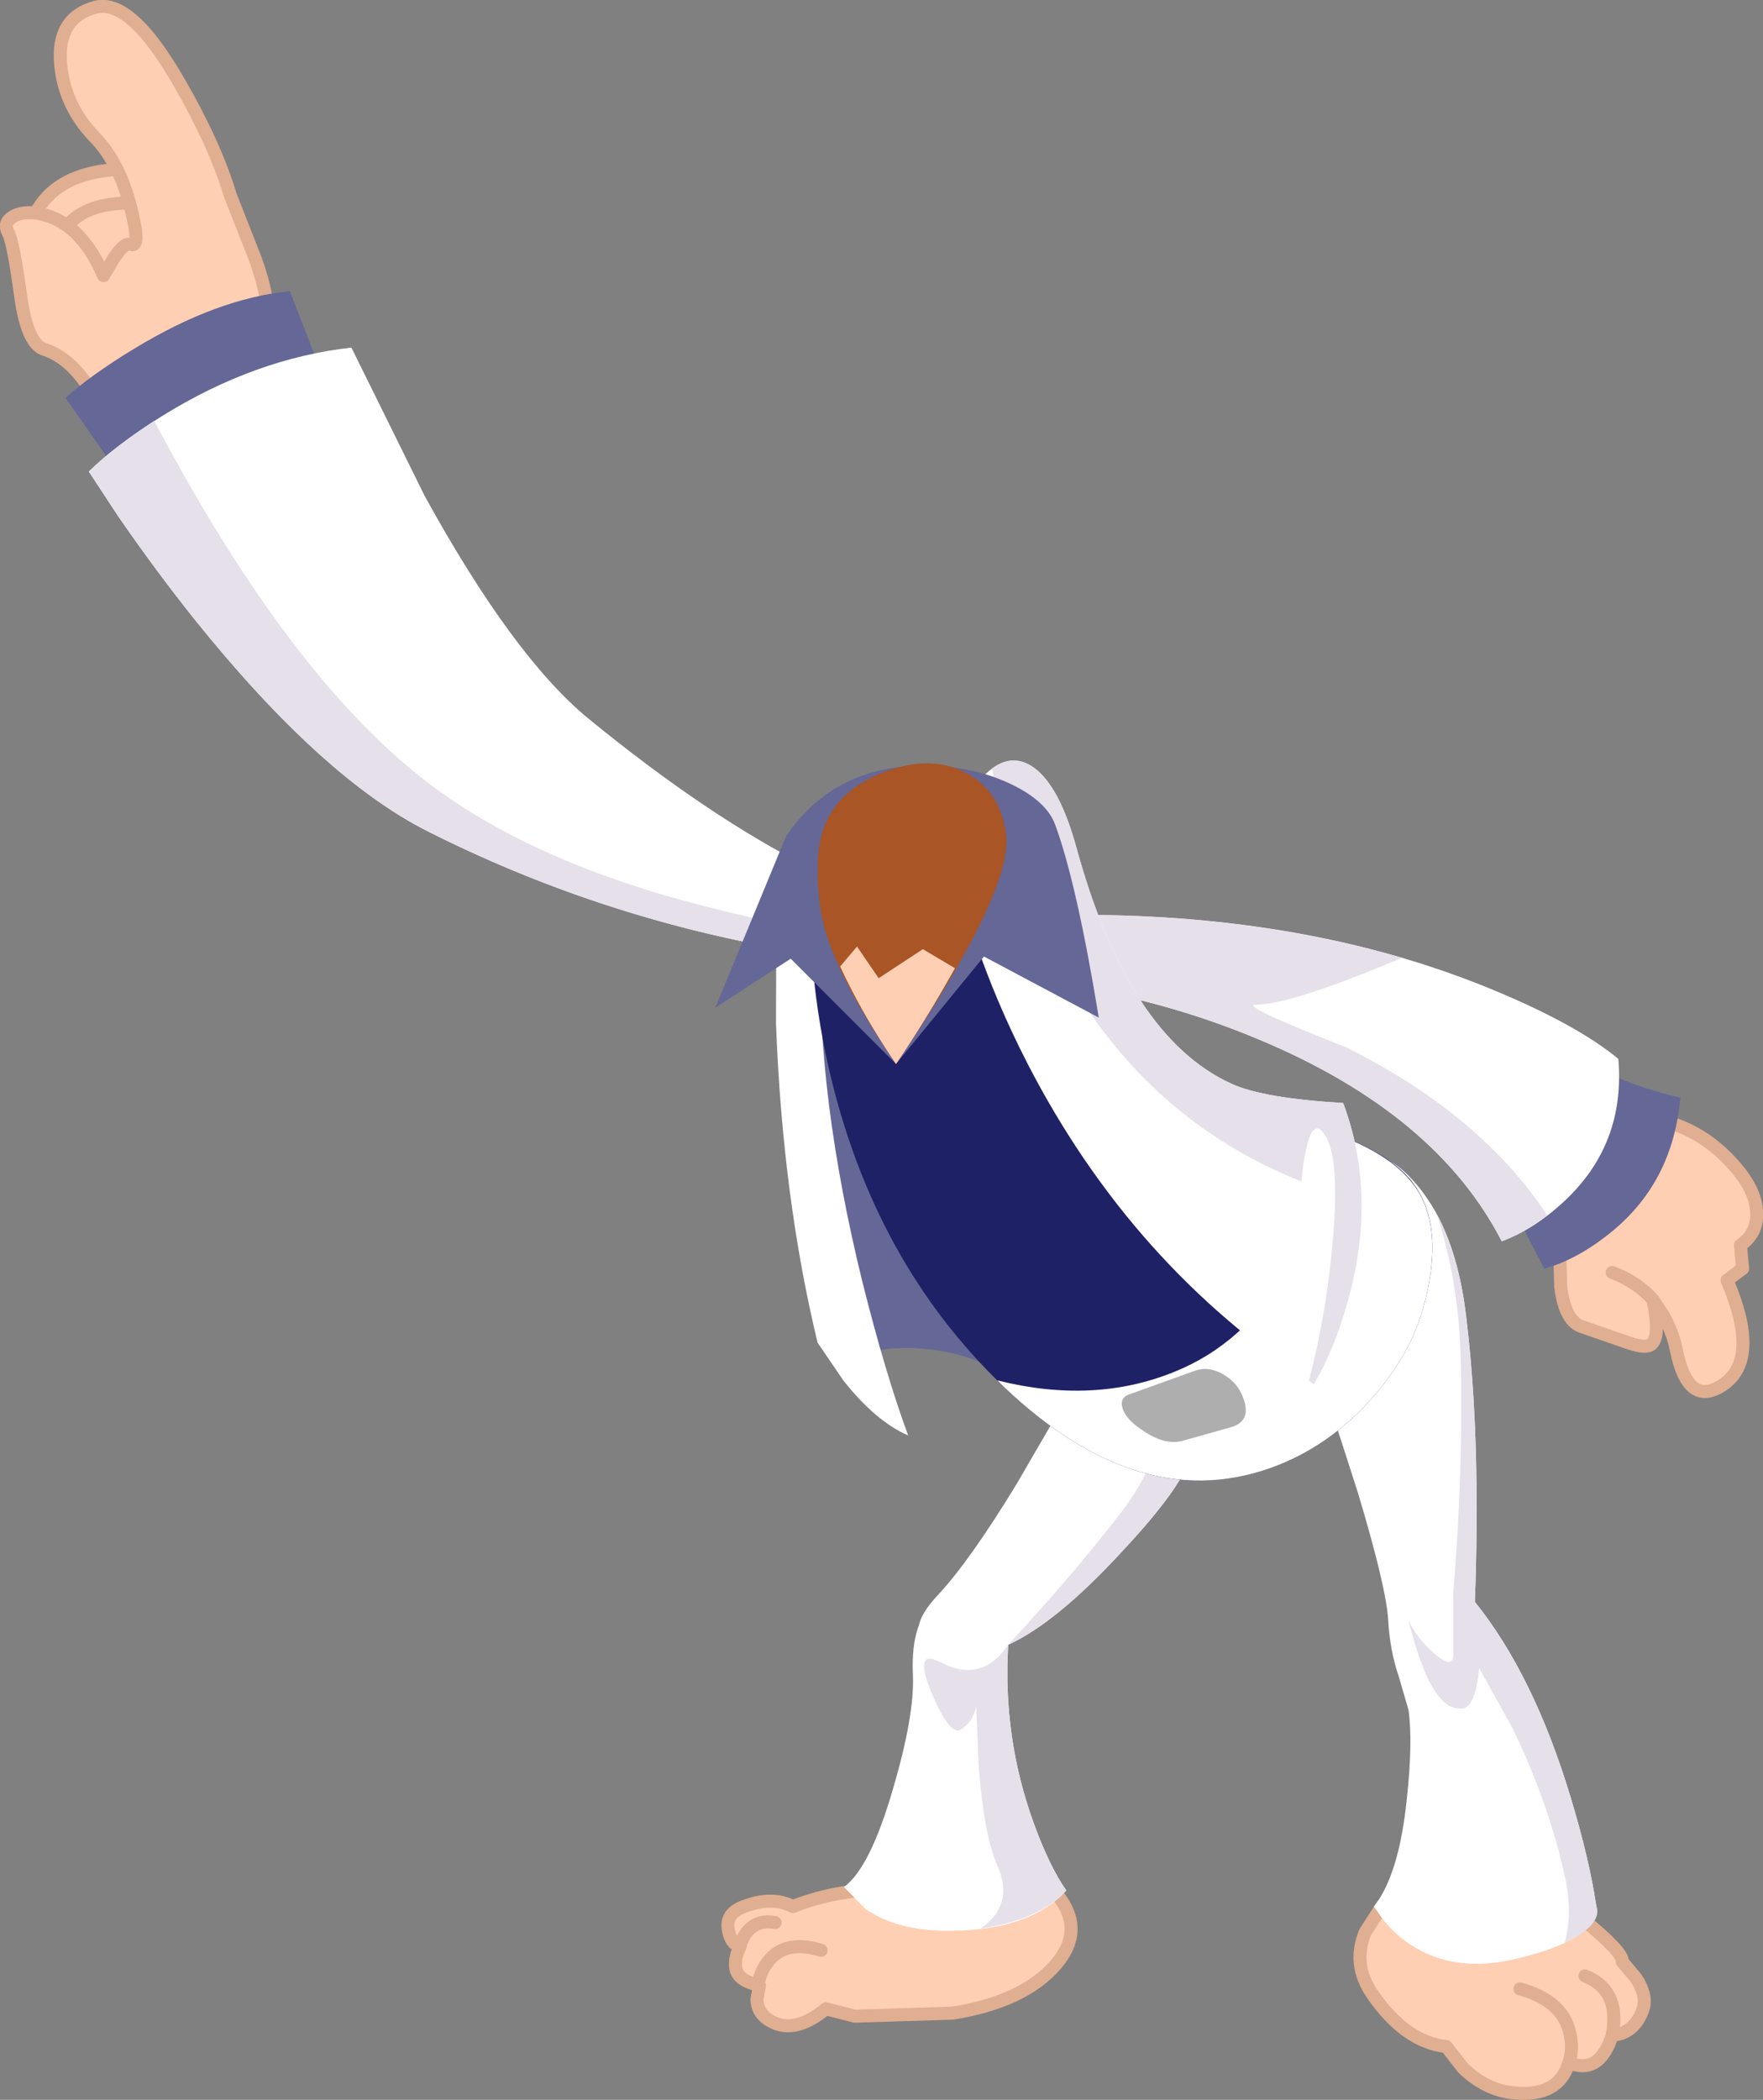 <?xml version="1.0" encoding="UTF-8" standalone="no"?>
<svg xmlns:xlink="http://www.w3.org/1999/xlink" height="242.25px" width="203.45px" xmlns="http://www.w3.org/2000/svg">
  <rect width="100%" height="100%" fill="#808080" stroke="none"/>
  <g transform="matrix(1.0, 0.0, 0.0, 1.0, 86.7, 92.0)">
    <path d="M34.85 126.05 Q38.85 130.45 35.05 134.75 31.35 138.95 23.25 140.25 L11.95 140.6 8.6 139.75 Q5.1 142.65 2.4 141.25 0.7 140.4 0.65 138.65 L0.95 137.05 Q-1.4 136.55 -1.75 135.25 -1.95 134.45 -1.65 133.4 L-1.3 132.55 Q-2.4 132.25 -2.65 130.6 -3.0 128.75 -0.85 127.95 2.4 126.7 4.8 127.95 9.05 126.25 14.35 125.95 16.5 125.7 24.15 123.55 31.45 122.3 34.85 126.05" fill="#ffcfb3" fill-rule="evenodd" stroke="none"/>
    <path d="M34.85 126.05 Q31.45 122.3 24.15 123.55 16.5 125.7 14.35 125.95 9.05 126.25 4.8 127.95 2.4 126.7 -0.85 127.95 -3.0 128.75 -2.65 130.6 -2.4 132.25 -1.3 132.55 L-1.65 133.4 Q-1.95 134.45 -1.75 135.25 -1.4 136.55 0.95 137.05 L0.65 138.65 Q0.7 140.4 2.4 141.25 5.1 142.65 8.6 139.75 L11.95 140.6 23.25 140.25 Q31.35 138.95 35.05 134.75 38.85 130.45 34.85 126.05 Z" fill="none" stroke="#e0ae90" stroke-linecap="round" stroke-linejoin="round" stroke-width="1.5"/>
    <path d="M0.75 137.3 Q0.9 135.7 1.85 134.4 3.85 131.7 8.05 133.0 L0.75 137.3" fill="#ffcfb3" fill-rule="evenodd" stroke="none"/>
    <path d="M0.75 137.3 Q0.9 135.7 1.85 134.4 3.85 131.7 8.05 133.0" fill="none" stroke="#e0ae90" stroke-linecap="round" stroke-linejoin="round" stroke-width="1.5"/>
    <path d="M-1.3 132.55 Q-1.1 131.7 -0.55 130.95 0.65 129.4 2.75 129.8 L-1.3 132.55" fill="#ffcfb3" fill-rule="evenodd" stroke="none"/>
    <path d="M-1.3 132.55 Q-1.1 131.7 -0.55 130.95 0.65 129.4 2.75 129.8" fill="none" stroke="#e0ae90" stroke-linecap="round" stroke-linejoin="round" stroke-width="1.5"/>
    <path d="M20.05 94.3 L21.85 93.5 Q24.15 92.95 26.6 94.1 30.45 95.9 29.65 97.75 29.0 108.45 32.6 118.35 34.4 123.3 36.35 126.1 32.1 130.75 22.7 130.75 16.85 130.75 13.2 128.25 L10.7 125.7 Q13.75 123.45 16.4 114.2 18.85 105.85 18.65 101.2 18.5 97.9 19.25 95.75 L20.05 94.3" fill="#ffffff" fill-rule="evenodd" stroke="none"/>
    <path d="M20.7 103.05 Q18.7 98.1 21.9 99.8 26.6 102.25 29.65 97.75 29.0 108.45 32.6 118.35 34.4 123.3 36.35 126.1 33.2 129.5 26.45 130.5 30.4 127.75 28.4 123.25 26.85 119.65 26.25 111.9 L25.95 104.9 Q25.55 106.7 24.15 107.55 22.85 108.25 20.7 103.05" fill="#e5e0ea" fill-rule="evenodd" stroke="none"/>
    <path d="M29.65 97.75 Q23.7 100.5 20.6 98.35 17.55 96.25 21.5 92.05 25.2 88.1 30.65 79.15 L35.35 71.05 Q39.5 65.25 45.8 69.15 48.2 70.65 49.6 72.95 51.05 75.2 50.45 76.75 49.0 80.4 42.4 87.4 35.1 95.25 29.65 97.75" fill="#ffffff" fill-rule="evenodd" stroke="none"/>
    <path d="M50.45 76.75 Q49.0 80.4 42.4 87.4 35.1 95.25 29.65 97.75 37.2 89.6 42.7 82.45 47.25 76.5 47.55 70.5 51.5 74.1 50.45 76.75" fill="#e5e0ea" fill-rule="evenodd" stroke="none"/>
    <path d="M-69.65 -72.3 Q-65.95 -71.6 -67.1 -67.85 -68.25 -64.05 -72.8 -62.7 -86.65 -58.6 -82.8 -66.95 -80.85 -71.3 -75.05 -72.25 -72.15 -72.7 -69.65 -72.3" fill="#ffcfb3" fill-rule="evenodd" stroke="none"/>
    <path d="M-69.65 -72.3 Q-72.15 -72.7 -75.05 -72.25 -80.85 -71.3 -82.8 -66.95 -86.65 -58.6 -72.8 -62.7 -68.25 -64.05 -67.1 -67.85 -65.95 -71.6 -69.65 -72.3 Z" fill="none" stroke="#e0ae90" stroke-linecap="round" stroke-linejoin="round" stroke-width="1.5"/>
    <path d="M-69.65 -68.3 Q-67.0 -67.75 -67.05 -66.55 -67.1 -65.7 -68.15 -62.0 -68.4 -60.3 -70.7 -59.05 -72.8 -57.85 -75.4 -57.7 -78.15 -57.55 -79.6 -58.7 -81.3 -60.0 -80.6 -62.7 -79.4 -67.45 -74.4 -68.35 -71.9 -68.8 -69.65 -68.3" fill="#ffcfb3" fill-rule="evenodd" stroke="none"/>
    <path d="M-69.65 -68.3 Q-71.9 -68.8 -74.4 -68.35 -79.4 -67.45 -80.6 -62.7 -81.3 -60.0 -79.6 -58.7 -78.15 -57.55 -75.4 -57.7 -72.8 -57.85 -70.7 -59.05 -68.4 -60.3 -68.15 -62.0 -67.1 -65.7 -67.05 -66.55 -67.0 -67.75 -69.65 -68.3 Z" fill="none" stroke="#e0ae90" stroke-linecap="round" stroke-linejoin="round" stroke-width="1.5"/>
    <path d="M-60.1 -69.4 L-57.25 -62.15 Q-55.5 -57.35 -55.95 -54.6 -56.25 -52.75 -58.1 -50.1 -60.15 -47.15 -62.8 -45.25 -69.95 -40.05 -75.75 -46.1 -78.2 -50.6 -81.6 -51.7 -83.55 -52.35 -84.3 -57.75 -85.2 -64.25 -85.75 -65.15 -86.35 -66.25 -85.3 -66.95 -84.25 -67.65 -82.4 -67.4 -77.5 -66.6 -74.75 -60.2 L-73.6 -62.15 Q-72.35 -64.1 -71.6 -63.8 -70.4 -63.35 -71.65 -68.2 -72.95 -73.25 -75.75 -76.15 -79.25 -79.75 -79.7 -84.55 -80.2 -89.9 -75.75 -91.15 -71.65 -92.3 -66.0 -82.45 -61.85 -75.25 -60.1 -69.4" fill="#ffcfb3" fill-rule="evenodd" stroke="none"/>
    <path d="M-60.1 -69.4 L-57.25 -62.15 Q-55.5 -57.35 -55.95 -54.6 -56.25 -52.75 -58.1 -50.1 -60.15 -47.15 -62.8 -45.25 -69.95 -40.05 -75.75 -46.1 -78.2 -50.6 -81.6 -51.7 -83.55 -52.35 -84.3 -57.75 -85.2 -64.25 -85.75 -65.15 -86.35 -66.25 -85.3 -66.95 -84.25 -67.65 -82.4 -67.4 -77.5 -66.6 -74.75 -60.2 L-73.6 -62.15 Q-72.35 -64.1 -71.6 -63.8 -70.4 -63.35 -71.65 -68.2 -72.95 -73.25 -75.75 -76.15 -79.25 -79.75 -79.7 -84.55 -80.2 -89.9 -75.75 -91.15 -71.65 -92.3 -66.0 -82.45 -61.85 -75.25 -60.1 -69.4 Z" fill="none" stroke="#e0ae90" stroke-linecap="round" stroke-linejoin="round" stroke-width="1.5"/>
    <path d="M-49.35 -48.35 Q-60.95 -42.5 -72.55 -36.7 L-79.15 -46.1 Q-76.05 -48.85 -71.25 -51.75 -61.65 -57.6 -53.25 -58.4 L-49.35 -48.35" fill="#656796" fill-rule="evenodd" stroke="none"/>
    <path d="M-68.0 -44.0 Q-57.3 -50.65 -46.15 -51.9 L-37.7 -34.8 Q-27.5 -16.25 -18.8 -9.1 -4.85 2.3 6.85 8.15 L8.9 9.25 Q10.9 10.75 10.75 12.85 10.35 18.2 3.9 17.55 -17.8 13.75 -37.35 3.9 -49.55 -2.25 -64.25 -20.55 -68.8 -26.25 -73.1 -32.5 L-76.45 -37.6 Q-73.35 -40.65 -68.0 -44.0" fill="#ffffff" fill-rule="evenodd" stroke="none"/>
    <path d="M-64.25 -20.55 Q-68.8 -26.25 -73.1 -32.5 L-76.45 -37.6 Q-73.7 -40.3 -68.9 -43.45 -53.1 -13.5 -36.85 -1.35 -27.1 5.95 -12.1 10.65 -3.85 13.25 9.75 15.9 8.15 18.0 3.9 17.55 -17.8 13.75 -37.35 3.9 -49.55 -2.25 -64.25 -20.55" fill="#e5e0ea" fill-rule="evenodd" stroke="none"/>
    <path d="M93.3 52.35 Q94.6 47.15 98.1 42.25 102.35 36.35 106.1 37.55 110.0 38.8 112.95 41.95 115.6 44.75 115.95 47.2 116.4 50.1 114.15 51.65 L114.4 54.35 112.6 55.7 Q116.4 64.55 112.35 67.6 108.15 70.65 106.75 63.75 106.35 61.65 105.15 59.6 L104.05 57.95 Q104.95 62.2 103.85 63.1 103.15 63.65 100.75 62.75 L96.0 61.1 Q93.9 60.55 93.4 56.4 L93.3 52.35" fill="#ffcfb3" fill-rule="evenodd" stroke="none"/>
    <path d="M93.3 52.35 L93.4 56.4 Q93.9 60.55 96.0 61.1 L100.75 62.75 Q103.15 63.65 103.85 63.1 104.95 62.2 104.05 57.95 L105.15 59.6 Q106.35 61.65 106.75 63.75 108.15 70.65 112.35 67.6 116.4 64.55 112.6 55.7 L114.4 54.35 114.15 51.65 Q116.4 50.1 115.95 47.2 115.6 44.75 112.95 41.95 110.0 38.8 106.1 37.55 102.35 36.35 98.1 42.25 94.6 47.15 93.3 52.35 Z" fill="none" stroke="#e0ae90" stroke-linecap="round" stroke-linejoin="round" stroke-width="1.5"/>
    <path d="M104.05 57.95 L99.35 54.8 Q102.25 55.9 104.05 57.95" fill="#ffcfb3" fill-rule="evenodd" stroke="none"/>
    <path d="M104.05 57.95 Q102.25 55.9 99.35 54.8" fill="none" stroke="#e0ae90" stroke-linecap="round" stroke-linejoin="round" stroke-width="1.5"/>
    <path d="M88.6 48.75 Q83.1 41.25 89.55 35.05 91.85 32.85 94.8 31.7 97.5 30.6 98.25 31.25 100.05 32.85 107.2 34.65 106.35 44.6 98.85 50.45 95.1 53.4 91.5 54.35 L88.6 48.75" fill="#656796" fill-rule="evenodd" stroke="none"/>
    <path d="M39.75 22.3 Q35.15 19.35 36.2 16.15 36.5 15.15 37.35 14.25 L38.15 13.55 Q64.2 13.55 84.75 21.85 95.0 26.0 100.05 30.15 100.9 39.95 93.85 46.55 90.3 49.85 86.6 51.2 79.05 36.5 58.65 27.95 52.25 25.25 45.35 23.5 L39.75 22.3" fill="#ffffff" fill-rule="evenodd" stroke="none"/>
    <path d="M58.25 23.9 Q56.1 23.9 68.7 28.85 84.2 36.6 91.85 48.2 89.05 50.3 86.6 51.2 79.05 36.5 58.65 27.95 52.25 25.25 45.35 23.5 L39.75 22.3 Q35.15 19.35 36.2 16.15 36.5 15.15 37.35 14.25 L38.15 13.55 Q57.9 13.55 75.1 18.5 62.3 23.9 58.25 23.9" fill="#e5e0ea" fill-rule="evenodd" stroke="none"/>
    <path d="M88.0 149.45 Q84.8 149.15 82.15 146.6 L80.2 144.1 Q75.5 143.6 71.7 138.1 69.3 134.65 70.85 130.9 L72.85 127.8 Q77.2 123.7 85.05 124.95 91.8 125.95 96.0 129.45 100.7 133.3 100.5 134.3 L102.05 136.15 Q103.5 138.3 102.85 139.95 101.85 142.6 99.35 142.8 97.85 147.45 94.35 145.95 93.2 149.95 88.0 149.45" fill="#ffcfb3" fill-rule="evenodd" stroke="none"/>
    <path d="M88.0 149.45 Q93.2 149.95 94.35 145.95 97.85 147.45 99.35 142.8 101.85 142.6 102.85 139.95 103.5 138.3 102.05 136.15 L100.5 134.3 Q100.7 133.3 96.0 129.45 91.8 125.95 85.05 124.95 77.2 123.7 72.85 127.8 L70.85 130.9 Q69.3 134.65 71.7 138.1 75.5 143.6 80.2 144.1 L82.15 146.6 Q84.8 149.15 88.0 149.45 Z" fill="none" stroke="#e0ae90" stroke-linecap="round" stroke-linejoin="round" stroke-width="1.5"/>
    <path d="M94.35 145.95 L88.7 137.45 Q93.6 138.8 94.45 142.5 94.9 144.35 94.35 145.95" fill="#ffcfb3" fill-rule="evenodd" stroke="none"/>
    <path d="M94.35 145.95 Q94.9 144.35 94.45 142.5 93.6 138.8 88.7 137.45" fill="none" stroke="#e0ae90" stroke-linecap="round" stroke-linejoin="round" stroke-width="1.5"/>
    <path d="M99.35 142.8 L96.2 135.95 Q100.35 137.6 99.35 142.8" fill="#ffcfb3" fill-rule="evenodd" stroke="none"/>
    <path d="M99.35 142.8 Q100.35 137.6 96.2 135.95" fill="none" stroke="#e0ae90" stroke-linecap="round" stroke-linejoin="round" stroke-width="1.5"/>
    <path d="M64.75 45.45 Q66.3 42.85 68.9 41.75 70.95 40.95 72.2 41.3 74.95 42.1 77.6 45.7 81.45 50.9 82.5 59.95 84.2 73.8 83.5 92.8 90.3 101.25 94.55 115.35 96.7 122.45 97.5 127.8 L97.55 128.45 Q97.5 129.2 96.85 130.0 94.75 132.55 87.7 134.1 80.6 135.65 75.5 131.95 73.95 130.8 72.75 129.25 L71.85 127.95 Q74.75 124.3 75.65 115.5 76.35 109.05 75.85 105.3 L74.7 101.35 Q73.7 98.45 73.5 94.95 73.3 91.2 70.0 80.2 L66.7 69.95 Q60.2 53.05 64.75 45.45" fill="#ffffff" fill-rule="evenodd" stroke="none"/>
    <path d="M75.85 94.95 Q76.8 97.0 78.75 98.7 80.8 100.5 81.0 99.1 L81.0 91.95 Q82.2 77.3 81.85 64.3 81.6 55.75 79.1 48.05 81.7 52.9 82.5 59.95 84.2 73.8 83.5 92.8 90.3 101.25 94.55 115.35 96.7 122.45 97.5 127.8 98.35 130.0 93.85 132.15 94.85 128.65 93.85 124.3 91.9 115.65 87.75 107.2 L84.0 100.45 Q83.5 105.45 81.7 105.1 78.35 105.1 75.85 94.95" fill="#e5e0ea" fill-rule="evenodd" stroke="none"/>
    <path d="M6.7 35.15 L7.4 23.7 20.85 46.3 Q33.15 68.35 27.7 65.7 22.25 63.1 15.8 63.6 L10.5 64.6 Q6.8 49.6 6.7 35.15" fill="#656796" fill-rule="evenodd" stroke="none"/>
    <path d="M2.9 9.3 Q3.45 6.1 6.0 5.85 8.25 5.6 9.1 7.05 9.95 8.45 7.95 17.5 7.6 34.6 12.8 55.8 15.45 66.4 18.1 73.6 14.4 72.0 10.65 67.3 L7.65 62.9 Q3.6 46.15 2.85 26.05 L2.9 9.3" fill="#ffffff" fill-rule="evenodd" stroke="none"/>
    <path d="M20.95 -0.3 Q30.1 -2.25 35.05 3.5 37.5 6.35 38.15 9.6 L39.15 13.4 Q40.55 17.95 42.55 21.95 48.95 34.7 59.0 36.65 71.5 39.05 75.75 43.75 80.3 48.75 77.6 58.65 76.15 64.1 71.85 69.05 67.15 74.45 61.0 76.95 45.2 83.3 29.1 67.95 14.15 53.65 9.0 31.5 7.4 24.55 6.95 17.65 L6.85 12.15 Q6.7 9.8 8.4 7.1 11.75 1.65 20.95 -0.3" fill="#1f2166" fill-rule="evenodd" stroke="none"/>
    <path d="M61.7 54.85 Q66.65 46.6 65.4 38.2 74.0 40.75 76.9 45.35 79.9 50.15 77.6 58.65 76.15 64.1 71.85 69.05 67.15 74.45 61.0 76.95 45.2 83.3 29.1 67.95 L28.4 67.25 Q39.55 70.05 48.85 66.25 56.8 63.05 61.7 54.85" fill="#ffffff" fill-rule="evenodd" stroke="none"/>
    <path d="M56.7 69.1 Q57.85 71.95 55.35 72.65 L49.85 74.2 Q47.65 74.85 44.85 72.8 43.25 71.7 42.85 70.5 42.45 69.25 43.65 68.85 L51.3 66.1 Q52.8 65.6 54.45 66.55 56.05 67.45 56.7 69.1" fill="#aeaeae" fill-rule="evenodd" stroke="none"/>
    <path d="M24.05 2.65 Q25.15 -1.25 27.55 -3.15 30.1 -5.25 32.65 -3.4 35.6 -1.25 37.55 5.9 43.5 27.55 55.35 33.0 59.0 34.7 68.3 35.25 72.2 45.65 68.95 57.7 67.3 63.75 64.9 67.7 43.95 54.1 31.9 30.75 28.15 23.45 25.7 16.1 L24.05 10.15 Q22.9 6.75 24.05 2.65" fill="#ffffff" fill-rule="evenodd" stroke="none"/>
    <path d="M27.8 -3.35 Q30.35 -5.2 32.8 -3.3 35.65 -1.05 37.55 5.9 43.5 27.55 55.35 33.0 59.0 34.7 68.3 35.25 72.2 45.65 68.95 57.7 67.3 63.75 64.9 67.7 L64.35 67.3 Q66.5 59.0 67.15 50.55 67.85 41.85 66.35 39.2 64.95 36.75 64.1 40.25 63.65 42.05 63.5 44.3 45.75 37.3 35.9 19.75 29.8 8.95 27.8 -3.35" fill="#e5e0ea" fill-rule="evenodd" stroke="none"/>
    <path d="M4.0 4.5 Q10.0 -4.4 21.85 -3.6 26.6 -3.25 30.35 -1.35 34.1 0.55 35.05 3.1 37.55 9.85 40.1 25.4 L26.85 18.35 16.7 30.75 4.55 18.6 -4.15 24.25 4.0 4.5" fill="#656796" fill-rule="evenodd" stroke="none"/>
    <path d="M29.4 4.25 Q30.25 10.7 16.7 30.75 8.8 19.2 7.95 12.7 7.2 6.9 8.3 3.7 9.8 -0.7 15.0 -2.8 20.55 -5.05 24.75 -2.85 28.75 -0.75 29.4 4.25" fill="#a95526" fill-rule="evenodd" stroke="none"/>
    <path d="M19.8 17.5 L23.5 19.7 Q20.2 25.6 16.7 30.75 12.85 25.1 10.25 19.5 L12.2 17.2 14.7 20.85 19.8 17.5" fill="#ffcfb3" fill-rule="evenodd" stroke="none"/>
  </g>
</svg>
